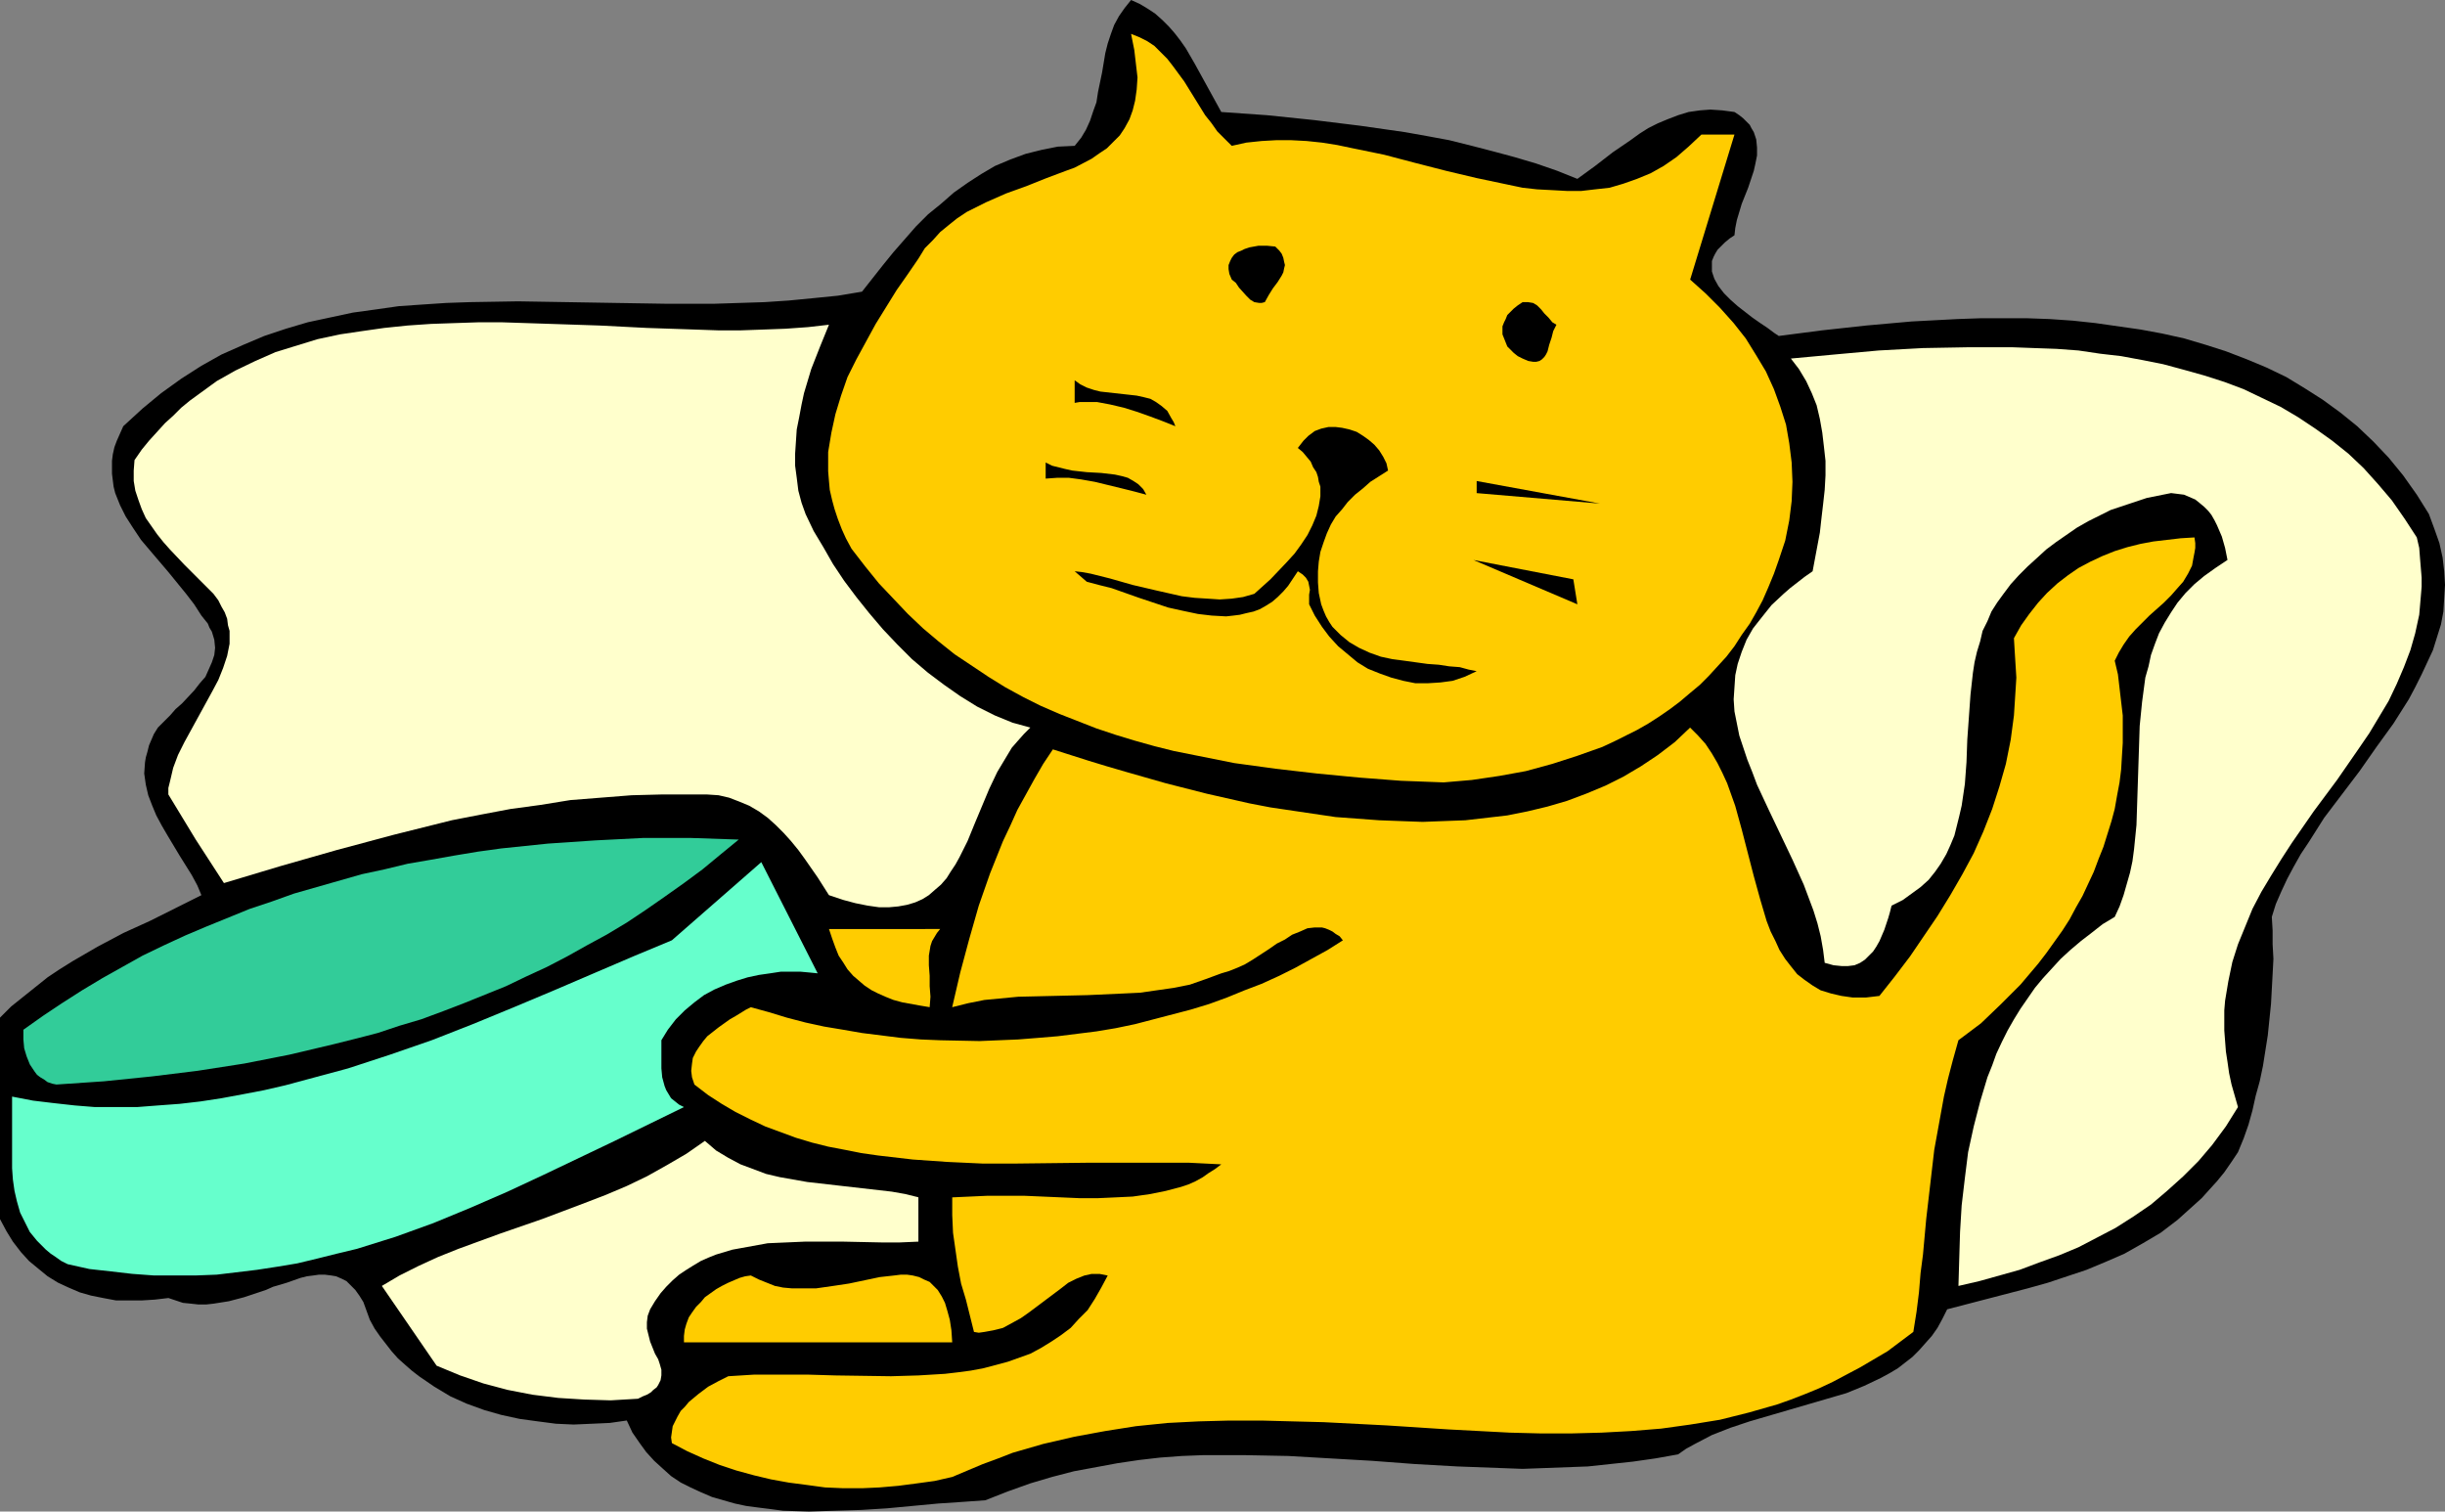 <?xml version="1.0" encoding="UTF-8" standalone="no"?>
<svg
   version="1.0"
   width="129.766mm"
   height="80.224mm"
   id="svg18"
   sodipodi:docname="Cat &amp; Bowl 21.wmf"
   xmlns:inkscape="http://www.inkscape.org/namespaces/inkscape"
   xmlns:sodipodi="http://sodipodi.sourceforge.net/DTD/sodipodi-0.dtd"
   xmlns="http://www.w3.org/2000/svg"
   xmlns:svg="http://www.w3.org/2000/svg">
  <rect width="100%" height="100%" fill="#808080" stroke="none"/>
  <sodipodi:namedview
     id="namedview18"
     pagecolor="#ffffff"
     bordercolor="#000000"
     borderopacity="0.25"
     inkscape:showpageshadow="2"
     inkscape:pageopacity="0.0"
     inkscape:pagecheckerboard="0"
     inkscape:deskcolor="#d1d1d1"
     inkscape:document-units="mm" />
  <defs
     id="defs1">
    <pattern
       id="WMFhbasepattern"
       patternUnits="userSpaceOnUse"
       width="6"
       height="6"
       x="0"
       y="0" />
  </defs>
  <path
     style="fill:#000000;fill-opacity:1;fill-rule:evenodd;stroke:none"
     d="m 244.985,22.466 9.211,0.646 9.373,0.97 9.211,1.131 9.05,1.293 4.525,0.808 4.363,0.808 4.525,1.131 4.363,1.131 4.202,1.131 4.363,1.293 4.202,1.455 4.04,1.616 3.555,-2.586 3.555,-2.748 3.555,-2.424 1.778,-1.293 1.778,-1.131 1.939,-0.97 1.939,-0.808 2.101,-0.808 2.101,-0.646 2.262,-0.323 2.101,-0.162 2.424,0.162 2.424,0.323 0.97,0.646 0.808,0.646 0.646,0.646 0.646,0.646 0.323,0.646 0.485,0.808 0.485,1.455 0.162,1.616 v 1.616 l -0.323,1.616 -0.323,1.455 -1.131,3.394 -1.293,3.232 -0.485,1.616 -0.485,1.616 -0.323,1.616 -0.162,1.455 -0.97,0.646 -0.97,0.808 -0.808,0.808 -0.646,0.646 -0.485,0.808 -0.323,0.646 -0.323,0.808 v 0.646 0.646 0.808 l 0.485,1.455 0.808,1.455 1.131,1.455 1.293,1.293 1.454,1.293 2.909,2.263 1.616,1.131 1.454,0.97 1.293,0.97 0.97,0.646 8.726,-1.131 8.888,-0.97 9.05,-0.808 9.211,-0.485 4.686,-0.162 h 4.686 4.525 l 4.525,0.162 4.686,0.323 4.525,0.485 4.525,0.646 4.525,0.646 4.363,0.808 4.363,0.97 4.363,1.293 4.04,1.293 4.202,1.616 3.878,1.616 4.04,1.939 3.717,2.263 3.555,2.263 3.555,2.586 3.394,2.748 3.232,3.071 3.07,3.232 2.909,3.556 2.747,3.879 2.424,3.879 1.131,3.071 0.97,2.748 0.646,2.909 0.323,2.748 0.162,2.748 -0.162,2.586 -0.162,2.748 -0.485,2.586 -0.808,2.586 -0.808,2.586 -1.131,2.424 -1.131,2.424 -1.293,2.586 -1.293,2.424 -3.07,4.849 -3.394,4.687 -3.394,4.849 -7.11,9.374 -3.07,4.849 -1.616,2.424 -1.454,2.586 -1.293,2.424 -1.131,2.424 -1.131,2.586 -0.808,2.586 0.162,2.748 v 2.748 l 0.162,2.909 -0.162,3.071 -0.323,5.98 -0.646,6.303 -0.97,6.142 -0.646,3.071 -0.808,2.909 -0.646,2.909 -0.808,2.909 -0.97,2.748 -1.131,2.748 -1.293,1.939 -1.454,2.101 -1.454,1.778 -1.616,1.778 -1.454,1.616 -1.616,1.455 -1.616,1.455 -1.616,1.455 -3.394,2.586 -3.555,2.101 -3.717,2.101 -3.717,1.616 -3.878,1.616 -3.878,1.293 -3.878,1.293 -4.04,1.131 -8.08,2.101 -8.08,2.101 -0.97,1.94 -0.97,1.778 -1.131,1.616 -1.293,1.455 -1.293,1.455 -1.293,1.293 -1.454,1.131 -1.454,1.131 -1.616,0.97 -1.778,0.97 -3.394,1.616 -3.555,1.455 -3.878,1.131 -7.757,2.263 -7.757,2.263 -3.878,1.293 -3.717,1.455 -3.394,1.778 -1.778,0.97 -1.616,1.131 -4.525,0.808 -4.525,0.646 -4.525,0.485 -4.525,0.485 -4.363,0.162 -4.363,0.162 -4.363,0.162 -4.363,-0.162 -8.726,-0.323 -8.565,-0.485 -8.565,-0.646 -8.403,-0.485 -8.403,-0.485 -8.565,-0.162 h -4.202 -4.363 l -4.202,0.162 -4.363,0.323 -4.202,0.485 -4.363,0.646 -4.363,0.808 -4.363,0.808 -4.363,1.131 -4.363,1.293 -4.525,1.616 -4.525,1.778 -4.525,0.323 -4.848,0.323 -5.171,0.485 -5.171,0.485 -5.171,0.323 -5.171,0.162 -5.333,0.162 -5.171,-0.162 -2.424,-0.323 -2.586,-0.323 -2.424,-0.323 -2.262,-0.485 -2.262,-0.646 -2.262,-0.646 -2.262,-0.97 -2.101,-0.97 -1.939,-0.97 -1.939,-1.293 -1.616,-1.455 -1.778,-1.616 -1.616,-1.778 -1.293,-1.778 -1.454,-2.101 -1.131,-2.424 -3.394,0.485 -3.555,0.162 -3.717,0.162 -3.555,-0.162 -3.717,-0.485 -3.555,-0.485 -3.717,-0.808 -3.394,-0.97 -3.555,-1.293 -3.232,-1.455 -3.232,-1.94 -3.07,-2.101 -1.454,-1.131 -1.293,-1.131 -1.454,-1.293 -1.293,-1.455 -1.131,-1.455 -1.131,-1.455 -1.131,-1.616 -0.97,-1.778 -0.646,-1.778 -0.646,-1.778 -0.808,-1.293 -0.808,-1.131 -0.97,-0.97 -0.808,-0.808 -0.97,-0.485 -1.131,-0.485 -0.97,-0.162 -1.293,-0.162 h -1.131 l -1.131,0.162 -1.293,0.162 -1.293,0.323 -2.747,0.97 -2.747,0.808 -1.454,0.646 -1.454,0.485 -2.909,0.97 -3.07,0.808 -3.07,0.485 -1.454,0.162 h -1.616 l -1.454,-0.162 -1.616,-0.162 -1.454,-0.485 -1.454,-0.485 -2.747,0.323 -2.586,0.162 h -2.747 -2.424 l -2.586,-0.485 -2.424,-0.485 -2.262,-0.646 -2.262,-0.97 -2.101,-0.97 -2.101,-1.293 -1.778,-1.455 L 5.818,252.943 4.202,251.165 2.586,249.064 1.293,246.963 0,244.538 v -40.406 l 2.262,-2.263 2.424,-1.94 2.424,-1.939 2.424,-1.94 2.424,-1.616 2.586,-1.616 5.01,-2.909 5.171,-2.748 5.333,-2.424 10.342,-5.172 -0.808,-1.939 -1.131,-2.101 -2.424,-3.879 -2.424,-4.041 -1.131,-1.939 -1.131,-2.101 -0.808,-1.94 -0.808,-2.101 -0.485,-2.101 -0.323,-2.263 0.162,-2.263 0.162,-0.97 0.323,-1.131 0.323,-1.293 0.485,-1.131 0.485,-1.131 0.808,-1.293 2.424,-2.424 1.131,-1.293 1.293,-1.131 2.424,-2.586 1.131,-1.455 1.131,-1.293 0.646,-1.455 0.646,-1.455 0.485,-1.455 0.162,-1.455 -0.162,-1.616 -0.485,-1.616 -0.485,-0.808 -0.323,-0.808 -0.646,-0.808 -0.646,-0.808 -1.454,-2.263 -1.616,-2.101 -3.555,-4.364 -3.717,-4.364 -1.778,-2.101 -1.616,-2.424 -1.454,-2.263 -1.131,-2.263 -0.97,-2.424 -0.323,-1.293 -0.162,-1.293 -0.162,-1.293 v -1.293 -1.293 l 0.162,-1.293 0.323,-1.455 0.485,-1.293 0.646,-1.455 0.646,-1.455 1.939,-1.778 1.939,-1.778 3.717,-3.071 4.04,-2.909 4.04,-2.586 4.04,-2.263 4.363,-1.939 4.202,-1.778 4.363,-1.455 4.363,-1.293 4.525,-0.97 4.525,-0.97 4.686,-0.646 4.525,-0.646 4.686,-0.323 4.848,-0.323 4.686,-0.162 9.696,-0.162 9.858,0.162 9.696,0.162 10.019,0.162 h 9.858 l 5.01,-0.162 5.01,-0.162 4.848,-0.323 5.01,-0.485 4.848,-0.485 4.848,-0.808 4.202,-5.334 2.101,-2.586 2.262,-2.586 2.262,-2.586 2.424,-2.424 2.586,-2.101 2.586,-2.263 2.747,-1.939 2.747,-1.778 2.747,-1.616 3.07,-1.293 3.07,-1.131 3.232,-0.808 3.232,-0.646 3.394,-0.162 1.293,-1.616 0.97,-1.616 0.808,-1.778 0.646,-1.939 0.646,-1.778 0.323,-2.101 0.808,-3.879 0.646,-3.879 0.485,-1.939 0.646,-1.939 0.646,-1.778 0.97,-1.778 1.131,-1.616 L 226.886,0 l 1.778,0.808 1.616,0.97 1.454,0.97 1.454,1.293 1.293,1.293 1.131,1.293 1.131,1.455 1.131,1.616 1.778,3.071 1.778,3.232 1.778,3.232 z"
     id="path1" />
  <path
     style="fill:#ffcc00;fill-opacity:1;fill-rule:evenodd;stroke:none"
     d="m 247.086,29.254 2.909,-0.646 3.07,-0.323 2.909,-0.162 h 3.07 l 3.07,0.162 3.07,0.323 3.07,0.485 3.07,0.646 6.302,1.293 6.141,1.616 6.302,1.616 6.141,1.455 6.141,1.293 3.07,0.646 2.909,0.323 3.07,0.162 2.909,0.162 h 2.909 l 2.747,-0.323 2.909,-0.323 2.747,-0.808 2.747,-0.97 2.747,-1.131 2.586,-1.455 2.586,-1.778 2.424,-2.101 2.586,-2.424 h 6.626 l -8.888,29.092 3.07,2.748 2.909,2.909 2.747,3.071 2.424,3.071 2.101,3.394 1.939,3.232 1.616,3.556 1.293,3.556 1.131,3.556 0.646,3.717 0.485,3.879 0.162,3.879 -0.162,3.879 -0.485,3.879 -0.808,4.041 -1.293,3.879 -0.97,2.748 -1.131,2.748 -1.131,2.586 -1.293,2.424 -1.293,2.263 -1.616,2.263 -1.454,2.263 -1.616,2.101 -1.778,1.94 -1.778,1.94 -1.778,1.778 -1.939,1.616 -2.101,1.778 -1.939,1.455 -2.101,1.455 -2.262,1.455 -2.262,1.293 -2.262,1.131 -2.262,1.131 -2.424,1.131 -5.01,1.778 -5.01,1.616 -5.333,1.455 -5.333,0.97 -5.494,0.808 -5.656,0.485 -8.565,-0.323 -8.403,-0.646 -8.403,-0.808 -8.403,-0.97 -8.242,-1.131 -4.04,-0.808 -4.04,-0.808 -4.04,-0.808 -3.878,-0.97 -4.04,-1.131 -3.717,-1.131 -3.878,-1.293 -3.717,-1.455 -3.717,-1.455 -3.717,-1.616 -3.555,-1.778 -3.555,-1.94 -3.394,-2.101 -3.394,-2.263 -3.394,-2.263 -3.232,-2.586 -3.07,-2.586 -3.07,-2.909 -2.909,-3.071 -2.909,-3.071 -2.747,-3.394 -2.747,-3.556 -1.131,-2.101 -0.808,-1.778 -0.808,-2.101 -0.646,-1.94 -0.485,-1.778 -0.485,-2.101 -0.162,-1.778 -0.162,-1.939 v -1.939 -1.939 l 0.323,-1.939 0.323,-1.939 0.808,-3.717 1.131,-3.717 1.293,-3.717 1.778,-3.556 1.939,-3.556 1.939,-3.556 2.101,-3.394 2.101,-3.394 2.262,-3.232 2.101,-3.071 1.293,-2.101 1.616,-1.616 1.454,-1.616 1.778,-1.455 1.616,-1.293 1.939,-1.293 1.939,-0.97 1.939,-0.97 4.04,-1.778 4.04,-1.455 4.04,-1.616 3.878,-1.455 1.778,-0.646 3.394,-1.778 1.616,-1.131 1.454,-0.97 1.293,-1.293 1.293,-1.293 0.97,-1.455 0.97,-1.778 0.646,-1.778 0.485,-1.939 0.323,-2.263 0.162,-2.424 -0.323,-2.748 -0.323,-2.748 -0.323,-1.616 -0.323,-1.616 1.616,0.646 1.616,0.808 1.454,0.97 1.293,1.293 1.293,1.293 1.131,1.455 2.262,3.071 2.101,3.394 2.101,3.394 1.293,1.616 1.131,1.616 1.454,1.455 z"
     id="path2" />
  <path
     style="fill:#000000;fill-opacity:1;fill-rule:evenodd;stroke:none"
     d="m 255.813,49.457 0.808,0.808 0.485,0.646 0.323,0.808 0.162,0.808 0.162,0.646 -0.162,0.646 -0.162,0.808 -0.323,0.646 -0.808,1.293 -0.97,1.293 -0.808,1.293 -0.808,1.455 -0.646,0.162 h -0.485 l -0.97,-0.162 -0.808,-0.485 -0.808,-0.808 -1.454,-1.616 -0.646,-0.97 -0.808,-0.646 -0.485,-1.131 -0.162,-0.97 v -0.808 l 0.323,-0.808 0.323,-0.646 0.485,-0.646 0.646,-0.485 0.808,-0.323 0.646,-0.323 0.97,-0.323 1.778,-0.323 h 1.778 z"
     id="path3" />
  <path
     style="fill:#000000;fill-opacity:1;fill-rule:evenodd;stroke:none"
     d="m 312.211,65.135 -0.646,1.293 -0.323,1.293 -0.485,1.455 -0.323,1.293 -0.323,0.646 -0.323,0.485 -0.485,0.485 -0.485,0.323 -0.646,0.162 h -0.646 l -0.97,-0.162 -1.131,-0.485 -0.97,-0.485 -0.808,-0.646 -0.646,-0.646 -0.646,-0.646 -0.323,-0.808 -0.323,-0.808 -0.323,-0.808 V 66.266 65.458 l 0.323,-0.808 0.323,-0.646 0.323,-0.808 0.646,-0.646 0.646,-0.646 0.808,-0.646 0.97,-0.646 h 0.646 0.485 l 0.97,0.162 0.808,0.485 0.808,0.808 0.646,0.808 0.485,0.485 0.323,0.323 0.808,0.97 z"
     id="path4" />
  <path
     style="fill:#ffffcc;fill-opacity:1;fill-rule:evenodd;stroke:none"
     d="m 166.286,65.135 -1.778,4.364 -1.778,4.525 -1.454,4.849 -0.485,2.263 -0.485,2.586 -0.485,2.424 -0.162,2.424 -0.162,2.424 v 2.424 l 0.323,2.424 0.323,2.586 0.646,2.424 0.808,2.263 1.616,3.394 1.939,3.232 1.939,3.394 2.262,3.394 2.424,3.232 2.586,3.232 2.747,3.232 2.909,3.071 2.909,2.909 3.232,2.748 3.232,2.424 3.232,2.263 3.394,2.101 3.555,1.778 3.555,1.455 3.555,0.97 -1.293,1.293 -1.293,1.455 -1.131,1.293 -0.97,1.616 -1.939,3.232 -1.616,3.394 -2.909,6.95 -1.454,3.556 -1.616,3.232 -0.808,1.455 -0.97,1.455 -0.808,1.293 -1.131,1.293 -1.131,0.97 -1.293,1.131 -1.293,0.808 -1.454,0.646 -1.616,0.485 -1.778,0.323 -1.778,0.162 h -2.101 l -2.262,-0.323 -2.424,-0.485 -2.424,-0.646 -2.909,-0.97 -2.262,-3.556 -2.586,-3.717 -1.293,-1.778 -1.454,-1.778 -1.454,-1.616 -1.616,-1.616 -1.616,-1.455 -1.778,-1.293 -1.939,-1.131 -1.939,-0.808 -2.101,-0.808 -2.101,-0.485 -2.424,-0.162 h -2.424 -6.302 l -6.302,0.162 -6.141,0.485 -6.141,0.485 -5.979,0.97 -5.979,0.808 -5.979,1.131 -5.818,1.131 -5.818,1.455 -5.818,1.455 -11.474,3.071 -11.312,3.232 -11.312,3.394 -5.656,-8.728 -5.494,-9.051 v -1.293 l 0.323,-1.293 0.646,-2.748 0.97,-2.586 1.293,-2.586 2.747,-5.01 2.747,-5.01 1.293,-2.424 0.97,-2.424 0.808,-2.424 0.485,-2.424 v -1.293 -1.293 l -0.323,-1.131 -0.162,-1.293 -0.485,-1.293 -0.646,-1.131 -0.646,-1.293 -0.97,-1.293 -2.909,-2.909 -1.454,-1.455 -1.454,-1.455 -2.909,-3.071 -1.293,-1.455 -1.293,-1.616 -1.131,-1.616 -1.131,-1.616 -0.808,-1.778 -0.646,-1.778 -0.646,-1.939 -0.323,-1.939 V 94.389 l 0.162,-2.101 1.454,-2.101 1.454,-1.778 1.616,-1.778 1.616,-1.778 1.616,-1.455 1.616,-1.616 1.778,-1.455 1.778,-1.293 3.555,-2.586 3.717,-2.101 4.04,-1.939 4.04,-1.778 4.202,-1.293 4.202,-1.293 4.525,-0.97 4.363,-0.646 4.525,-0.646 4.686,-0.485 4.686,-0.323 4.686,-0.162 4.848,-0.162 h 4.686 l 9.858,0.323 9.696,0.323 9.534,0.485 9.534,0.323 4.686,0.162 h 4.686 l 4.525,-0.162 4.363,-0.162 4.525,-0.323 z"
     id="path5" />
  <path
     style="fill:#ffffcc;fill-opacity:1;fill-rule:evenodd;stroke:none"
     d="m 484.799,107.804 0.485,2.101 0.162,2.101 0.162,1.94 0.162,1.939 v 1.778 l -0.162,1.939 -0.323,3.717 -0.808,3.717 -0.97,3.394 -1.293,3.394 -1.454,3.394 -1.616,3.394 -1.939,3.232 -1.939,3.232 -2.101,3.071 -4.363,6.303 -4.686,6.303 -4.363,6.303 -2.101,3.232 -2.101,3.394 -1.939,3.232 -1.778,3.394 -1.454,3.556 -1.454,3.556 -1.131,3.556 -0.808,3.879 -0.646,3.879 -0.162,1.939 v 1.94 2.101 l 0.162,2.101 0.162,2.101 0.323,2.101 0.323,2.263 0.485,2.263 0.646,2.263 0.646,2.263 -2.424,3.879 -2.747,3.717 -2.747,3.232 -3.07,3.071 -3.232,2.909 -3.232,2.748 -3.555,2.424 -3.555,2.263 -3.717,1.94 -3.717,1.939 -3.878,1.616 -4.04,1.455 -3.878,1.455 -4.04,1.131 -4.04,1.131 -4.202,0.97 0.162,-5.495 0.162,-5.334 0.323,-5.334 0.646,-5.495 0.646,-5.172 1.131,-5.172 1.293,-5.01 1.454,-4.849 0.97,-2.424 0.808,-2.263 1.131,-2.424 1.131,-2.263 1.293,-2.263 1.293,-2.101 1.454,-2.101 1.454,-2.101 1.616,-1.939 1.778,-1.94 1.778,-1.94 1.939,-1.778 2.101,-1.778 2.101,-1.616 2.262,-1.778 2.424,-1.455 0.97,-2.101 0.808,-2.263 0.646,-2.263 0.646,-2.263 0.485,-2.263 0.323,-2.424 0.485,-4.849 0.162,-5.01 0.323,-9.859 0.162,-5.01 0.485,-4.849 0.323,-2.424 0.323,-2.424 0.646,-2.263 0.485,-2.263 0.808,-2.263 0.808,-2.101 1.131,-2.101 1.293,-2.101 1.293,-1.94 1.616,-1.94 1.778,-1.778 1.939,-1.616 2.262,-1.616 2.424,-1.616 -0.485,-2.424 -0.646,-2.263 -0.97,-2.263 -0.485,-0.97 -0.646,-1.131 -0.646,-0.808 -0.808,-0.808 -0.97,-0.808 -0.808,-0.646 -1.131,-0.485 -1.131,-0.485 -1.293,-0.162 -1.293,-0.162 -2.424,0.485 -2.424,0.485 -2.424,0.808 -2.424,0.808 -2.424,0.808 -2.262,1.131 -2.262,1.131 -2.262,1.293 -2.101,1.455 -2.101,1.455 -1.939,1.455 -1.939,1.778 -1.778,1.616 -1.778,1.778 -1.616,1.778 -1.454,1.94 -1.293,1.778 -1.131,1.778 -0.808,1.94 -0.97,1.939 -0.485,2.101 -0.646,2.101 -0.485,2.101 -0.323,2.101 -0.485,4.364 -0.323,4.526 -0.323,4.525 -0.162,4.525 -0.323,4.364 -0.646,4.364 -0.485,2.101 -0.485,1.94 -0.485,1.939 -0.808,1.94 -0.808,1.778 -1.131,1.94 -1.131,1.616 -1.293,1.616 -1.616,1.455 -1.778,1.293 -1.778,1.293 -2.262,1.131 -0.323,1.293 -0.323,1.131 -0.808,2.424 -0.97,2.263 -0.646,1.131 -0.646,0.97 -0.808,0.808 -0.808,0.808 -0.97,0.646 -1.131,0.485 -1.293,0.162 h -1.293 l -1.616,-0.162 -1.778,-0.485 -0.323,-2.586 -0.485,-2.748 -0.646,-2.586 -0.808,-2.586 -0.97,-2.586 -0.97,-2.586 -2.262,-5.01 -4.848,-10.182 -2.262,-4.849 -0.97,-2.586 -0.97,-2.424 -0.808,-2.424 -0.808,-2.424 -0.485,-2.424 -0.485,-2.424 -0.162,-2.424 0.162,-2.424 0.162,-2.424 0.485,-2.263 0.808,-2.424 0.97,-2.424 1.293,-2.263 1.778,-2.263 1.939,-2.424 2.424,-2.263 1.293,-1.131 1.454,-1.131 1.454,-1.131 1.616,-1.131 0.485,-2.586 0.485,-2.586 0.485,-2.586 0.323,-2.909 0.323,-2.748 0.323,-2.909 0.162,-2.909 v -2.909 l -0.323,-2.909 -0.323,-2.748 -0.485,-2.748 -0.646,-2.748 -0.97,-2.424 -1.131,-2.424 -1.454,-2.424 -1.616,-2.101 8.726,-0.808 8.888,-0.808 8.888,-0.485 9.05,-0.162 h 8.888 l 4.363,0.162 4.525,0.162 4.363,0.323 4.363,0.646 4.202,0.485 4.363,0.808 4.04,0.808 4.202,1.131 4.04,1.131 4.04,1.293 3.878,1.455 3.717,1.778 3.717,1.778 3.555,2.101 3.394,2.263 3.394,2.424 3.232,2.586 3.07,2.909 2.909,3.232 2.747,3.232 2.586,3.717 z"
     id="path6" />
  <path
     style="fill:#000000;fill-opacity:1;fill-rule:evenodd;stroke:none"
     d="m 235.774,85.499 -2.424,-0.97 -2.586,-0.97 -2.747,-0.97 -2.586,-0.808 -2.747,-0.646 -2.586,-0.485 h -1.293 -1.131 -1.131 l -0.97,0.162 v -4.525 l 1.131,0.808 1.293,0.646 1.454,0.485 1.293,0.323 2.909,0.323 2.909,0.323 1.454,0.162 1.454,0.323 1.293,0.323 1.131,0.646 1.131,0.808 1.131,0.97 0.808,1.455 0.485,0.808 z"
     id="path7" />
  <path
     style="fill:#000000;fill-opacity:1;fill-rule:evenodd;stroke:none"
     d="m 229.957,99.238 -2.424,-0.646 -2.586,-0.646 -5.333,-1.293 -2.747,-0.485 -2.424,-0.323 h -2.424 l -2.262,0.162 v -3.232 l 1.293,0.646 1.293,0.323 1.293,0.323 1.454,0.323 2.909,0.323 2.909,0.162 2.747,0.323 1.454,0.323 1.131,0.323 1.131,0.646 0.97,0.646 0.97,0.97 z"
     id="path8" />
  <path
     style="fill:#000000;fill-opacity:1;fill-rule:evenodd;stroke:none"
     d="m 278.436,94.389 -1.778,1.131 -1.778,1.131 -1.454,1.293 -1.616,1.293 -1.454,1.455 -1.131,1.455 -1.293,1.455 -0.97,1.616 -0.808,1.778 -0.646,1.778 -0.646,1.939 -0.323,1.94 -0.162,1.94 v 2.263 l 0.162,2.101 0.485,2.263 0.485,1.293 0.485,1.131 0.646,1.131 0.646,0.97 0.808,0.808 0.808,0.808 1.778,1.455 1.939,1.131 2.101,0.97 2.262,0.808 2.262,0.485 2.424,0.323 4.686,0.646 2.262,0.162 2.101,0.323 2.101,0.162 1.778,0.485 1.616,0.323 -2.424,1.131 -2.424,0.808 -2.424,0.323 -2.586,0.162 h -2.424 l -2.424,-0.485 -2.424,-0.646 -2.262,-0.808 -2.424,-0.97 -2.101,-1.293 -1.939,-1.616 -1.939,-1.616 -1.778,-1.939 -1.454,-1.94 -1.454,-2.263 -1.131,-2.263 v -0.97 -0.97 l 0.162,-0.97 -0.162,-0.808 -0.162,-0.808 -0.485,-0.808 -0.646,-0.646 -0.97,-0.646 -0.97,1.455 -0.97,1.455 -0.97,1.131 -1.131,1.131 -1.131,0.97 -1.293,0.808 -1.131,0.646 -1.293,0.485 -1.454,0.323 -1.293,0.323 -1.293,0.162 -1.454,0.162 -2.909,-0.162 -2.747,-0.323 -3.07,-0.646 -2.909,-0.646 -5.818,-1.94 -2.747,-0.97 -2.747,-0.97 -2.586,-0.646 -2.424,-0.646 -2.424,-2.101 1.454,0.162 1.778,0.323 1.939,0.485 1.939,0.485 2.262,0.646 2.262,0.646 4.848,1.131 5.01,1.131 2.586,0.323 2.586,0.162 2.424,0.162 2.424,-0.162 2.262,-0.323 2.262,-0.646 1.616,-1.455 1.616,-1.455 3.232,-3.394 1.616,-1.778 1.293,-1.778 1.293,-1.94 0.97,-1.939 0.808,-1.94 0.485,-1.939 0.323,-1.94 v -1.939 l -0.323,-0.97 -0.162,-0.97 -0.323,-0.97 -0.646,-0.97 -0.485,-1.131 -0.808,-0.97 -0.808,-0.97 -0.97,-0.808 1.131,-1.455 0.97,-0.97 1.293,-0.97 1.293,-0.485 1.454,-0.323 h 1.454 l 1.293,0.162 1.454,0.323 1.454,0.485 1.293,0.808 1.131,0.808 1.131,0.97 0.97,1.131 0.808,1.293 0.646,1.293 z"
     id="path9" />
  <path
     style="fill:#000000;fill-opacity:1;fill-rule:evenodd;stroke:none"
     d="m 211.211,89.863 15.675,6.627 z"
     id="path10" />
  <path
     style="fill:#000000;fill-opacity:1;fill-rule:evenodd;stroke:none"
     d="m 296.212,98.914 v -2.424 l 24.725,4.525 z"
     id="path11" />
  <path
     style="fill:#ffcc00;fill-opacity:1;fill-rule:evenodd;stroke:none"
     d="m 440.198,107.804 0.162,1.131 v 0.97 l -0.162,0.97 -0.162,0.808 -0.323,1.778 -0.808,1.616 -0.97,1.616 -1.293,1.455 -1.131,1.293 -1.454,1.455 -1.454,1.293 -1.454,1.293 -2.747,2.748 -1.293,1.455 -1.131,1.616 -0.97,1.616 -0.808,1.616 0.646,2.748 0.323,2.748 0.323,2.748 0.323,2.748 v 2.748 2.748 l -0.162,2.586 -0.162,2.748 -0.323,2.586 -0.485,2.586 -0.485,2.748 -0.646,2.424 -0.808,2.586 -0.808,2.586 -0.97,2.424 -0.97,2.586 -1.131,2.424 -1.131,2.424 -1.293,2.263 -1.293,2.424 -1.454,2.263 -1.616,2.263 -1.616,2.263 -1.616,2.101 -3.555,4.202 -3.878,3.879 -4.04,3.879 -4.525,3.394 -1.131,4.041 -0.97,3.717 -0.808,3.556 -0.646,3.556 -0.646,3.556 -0.646,3.556 -0.808,6.95 -0.808,6.95 -0.646,7.111 -0.485,3.717 -0.323,3.879 -0.485,3.879 -0.646,4.041 -2.586,1.94 -2.586,1.94 -2.747,1.616 -2.747,1.616 -2.747,1.455 -2.747,1.455 -2.747,1.293 -2.747,1.131 -2.909,1.131 -2.747,0.97 -5.656,1.616 -5.818,1.455 -5.979,0.97 -5.818,0.808 -5.979,0.485 -5.979,0.323 -6.141,0.162 h -5.979 l -6.302,-0.162 -12.282,-0.646 -12.443,-0.808 -12.605,-0.646 -6.302,-0.162 -6.141,-0.162 h -6.464 l -6.141,0.162 -6.302,0.323 -6.302,0.646 -6.141,0.97 -6.141,1.131 -6.302,1.455 -6.141,1.778 -2.909,1.131 -3.07,1.131 -3.07,1.293 -3.07,1.293 -3.555,0.808 -3.555,0.485 -3.717,0.485 -3.717,0.323 -3.555,0.162 h -3.717 l -3.717,-0.162 -3.555,-0.485 -3.717,-0.485 -3.555,-0.646 -3.394,-0.808 -3.555,-0.97 -3.394,-1.131 -3.232,-1.293 -3.232,-1.455 -3.07,-1.616 -0.162,-1.131 0.162,-1.131 0.162,-1.131 0.485,-0.97 0.485,-0.97 0.646,-1.131 0.808,-0.808 0.808,-0.97 1.939,-1.616 1.939,-1.455 2.101,-1.131 1.939,-0.97 5.171,-0.323 h 5.333 5.494 l 5.494,0.162 11.15,0.162 5.494,-0.162 5.333,-0.323 2.747,-0.323 2.424,-0.323 2.586,-0.485 2.424,-0.646 2.424,-0.646 2.262,-0.808 2.262,-0.808 2.101,-1.131 2.101,-1.293 1.939,-1.293 1.939,-1.455 1.616,-1.778 1.778,-1.778 1.454,-2.263 1.293,-2.263 1.293,-2.424 -0.808,-0.162 -0.808,-0.162 h -1.616 l -1.454,0.323 -1.616,0.646 -1.616,0.808 -1.454,1.131 -3.232,2.424 -3.232,2.424 -1.616,1.131 -1.778,0.97 -1.778,0.97 -1.939,0.485 -1.778,0.323 -1.131,0.162 -0.97,-0.162 -1.616,-6.465 -0.97,-3.232 -0.646,-3.394 -0.485,-3.394 -0.485,-3.394 -0.162,-3.556 v -3.556 l 3.555,-0.162 3.555,-0.162 h 3.555 3.717 l 7.434,0.323 3.717,0.162 h 3.717 l 3.555,-0.162 3.394,-0.162 3.394,-0.485 3.232,-0.646 3.07,-0.808 1.454,-0.485 1.454,-0.646 1.454,-0.808 1.131,-0.808 1.293,-0.808 1.293,-0.97 -6.464,-0.323 h -6.626 -6.787 -6.949 l -14.059,0.162 h -7.11 l -6.949,-0.323 -6.949,-0.485 -6.949,-0.808 -3.394,-0.485 -3.232,-0.646 -3.394,-0.646 -3.232,-0.808 -3.232,-0.97 -3.07,-1.131 -3.07,-1.131 -3.07,-1.455 -2.909,-1.455 -2.747,-1.616 -2.747,-1.778 -2.747,-2.101 -0.485,-1.455 -0.162,-1.293 0.162,-1.455 0.162,-1.131 0.646,-1.293 0.646,-0.97 0.808,-1.131 0.808,-0.97 2.262,-1.778 2.262,-1.616 1.131,-0.646 2.101,-1.293 0.97,-0.485 3.555,0.97 3.717,1.131 3.717,0.97 3.717,0.808 3.878,0.646 3.717,0.646 3.878,0.485 3.878,0.485 4.04,0.323 3.878,0.162 7.918,0.162 3.878,-0.162 3.878,-0.162 4.04,-0.323 3.878,-0.323 3.878,-0.485 3.878,-0.485 3.878,-0.646 3.878,-0.808 3.717,-0.97 3.717,-0.97 3.717,-0.97 3.717,-1.131 3.555,-1.293 3.555,-1.455 3.394,-1.293 3.555,-1.616 3.232,-1.616 3.232,-1.778 3.232,-1.778 3.07,-1.94 -0.646,-0.808 -0.808,-0.485 -0.646,-0.485 -0.646,-0.323 -0.808,-0.323 -0.646,-0.162 h -1.454 l -1.454,0.162 -1.454,0.646 -1.616,0.646 -1.454,0.97 -1.616,0.808 -1.616,1.131 -3.232,2.101 -1.616,0.97 -1.454,0.646 -1.616,0.646 -1.616,0.485 -3.07,1.131 -3.232,1.131 -3.232,0.646 -3.394,0.485 -3.394,0.485 -3.394,0.162 -7.11,0.323 -6.949,0.162 -6.949,0.162 -3.394,0.323 -3.394,0.323 -3.232,0.646 -3.232,0.808 1.616,-6.95 1.778,-6.627 1.939,-6.788 2.262,-6.465 1.293,-3.232 1.293,-3.232 1.454,-3.071 1.454,-3.232 3.394,-6.142 1.778,-3.071 1.939,-2.909 3.555,1.131 3.555,1.131 3.717,1.131 3.878,1.131 7.918,2.263 8.242,2.101 8.565,1.94 4.202,0.808 4.363,0.646 4.363,0.646 4.363,0.646 4.363,0.323 4.363,0.323 4.363,0.162 4.363,0.162 4.202,-0.162 4.363,-0.162 4.202,-0.485 4.202,-0.485 4.04,-0.808 4.04,-0.97 3.878,-1.131 3.878,-1.455 3.878,-1.616 3.555,-1.778 3.555,-2.101 3.394,-2.263 3.394,-2.586 3.07,-2.909 1.616,1.616 1.454,1.616 1.293,1.94 1.131,1.939 0.97,1.94 0.97,2.101 0.808,2.263 0.808,2.263 1.293,4.687 2.424,9.374 1.293,4.687 1.293,4.364 0.808,2.101 0.97,1.94 0.808,1.778 1.131,1.778 1.131,1.455 1.293,1.616 1.454,1.131 1.616,1.131 1.616,0.97 2.101,0.646 2.101,0.485 2.262,0.323 h 2.586 l 2.747,-0.323 3.07,-3.879 3.07,-4.041 2.747,-4.041 2.747,-4.041 2.586,-4.202 2.424,-4.202 2.262,-4.202 1.939,-4.364 1.778,-4.525 1.454,-4.525 1.293,-4.525 0.97,-4.849 0.646,-4.849 0.323,-5.01 0.162,-2.586 -0.162,-2.586 -0.162,-2.586 -0.162,-2.748 1.454,-2.586 1.616,-2.263 1.778,-2.263 1.778,-1.94 2.101,-1.939 2.101,-1.616 2.101,-1.455 2.424,-1.293 2.424,-1.131 2.424,-0.97 2.586,-0.808 2.586,-0.646 2.586,-0.485 2.747,-0.323 2.747,-0.323 z"
     id="path12" />
  <path
     style="fill:#000000;fill-opacity:1;fill-rule:evenodd;stroke:none"
     d="m 316.412,121.219 -20.846,-8.889 20.038,3.879 z"
     id="path13" />
  <path
     style="fill:#32cc99;fill-opacity:1;fill-rule:evenodd;stroke:none"
     d="m 148.187,168.413 -3.555,2.909 -3.717,3.071 -3.717,2.748 -3.878,2.748 -3.717,2.586 -3.878,2.586 -4.04,2.424 -3.878,2.101 -4.04,2.263 -4.04,2.101 -4.202,1.94 -4.04,1.939 -8.403,3.394 -4.202,1.616 -4.363,1.616 -4.363,1.293 -4.363,1.455 -4.363,1.131 -4.525,1.131 -8.888,2.101 -9.05,1.778 -9.373,1.455 -9.211,1.131 -9.534,0.97 -9.534,0.646 -0.808,-0.162 -0.97,-0.323 -0.646,-0.485 -0.808,-0.485 -0.646,-0.485 -0.485,-0.646 -0.97,-1.455 -0.646,-1.616 -0.485,-1.616 -0.162,-1.778 v -1.939 l 3.878,-2.748 3.878,-2.586 4.04,-2.586 4.04,-2.424 4.04,-2.263 4.04,-2.263 4.363,-2.101 4.202,-1.939 4.202,-1.778 4.363,-1.778 4.363,-1.778 4.363,-1.455 4.525,-1.616 4.525,-1.293 4.525,-1.293 4.525,-1.293 4.525,-0.97 4.686,-1.131 4.686,-0.808 4.525,-0.808 4.848,-0.808 4.686,-0.646 9.373,-0.97 9.534,-0.646 9.534,-0.485 h 9.696 z"
     id="path14" />
  <path
     style="fill:#66ffcc;fill-opacity:1;fill-rule:evenodd;stroke:none"
     d="m 164.024,195.243 -1.616,-0.162 -1.778,-0.162 h -1.939 -2.101 l -2.101,0.323 -2.262,0.323 -2.262,0.485 -2.101,0.646 -2.262,0.808 -2.262,0.97 -2.101,1.131 -1.939,1.455 -1.939,1.616 -1.778,1.778 -1.616,2.101 -1.293,2.101 v 1.939 1.778 1.94 l 0.162,1.778 0.485,1.778 0.323,0.808 0.485,0.808 0.485,0.808 0.808,0.646 0.808,0.646 0.97,0.485 -6.949,3.394 -6.949,3.394 -7.11,3.394 -7.11,3.394 -7.272,3.394 -7.434,3.232 -7.434,3.071 -7.595,2.748 -7.757,2.424 -4.04,0.97 -3.878,0.97 -4.04,0.97 -3.878,0.646 -4.202,0.646 -4.04,0.485 -4.04,0.485 -4.202,0.162 H 35.067 30.866 l -4.363,-0.323 -4.202,-0.485 -4.363,-0.485 -4.363,-0.97 -1.293,-0.646 -1.131,-0.808 -0.97,-0.646 -0.97,-0.808 -1.778,-1.778 -1.454,-1.778 -0.97,-1.939 -0.97,-1.94 -0.646,-2.263 -0.485,-2.101 -0.323,-2.263 -0.162,-2.263 v -4.687 -2.424 -2.424 -4.849 l 4.202,0.808 4.04,0.485 4.363,0.485 4.04,0.323 h 4.202 4.202 l 4.202,-0.323 4.363,-0.323 4.202,-0.485 4.202,-0.646 4.363,-0.808 4.202,-0.808 4.202,-0.97 4.202,-1.131 8.403,-2.263 8.403,-2.748 8.403,-2.909 8.242,-3.232 8.242,-3.394 8.08,-3.394 7.918,-3.394 7.918,-3.394 7.757,-3.232 17.938,-15.678 z"
     id="path15" />
  <path
     style="fill:#ffcc00;fill-opacity:1;fill-rule:evenodd;stroke:none"
     d="m 188.587,186.353 -0.646,0.808 -0.485,0.808 -0.485,0.808 -0.323,0.97 -0.162,0.97 -0.162,0.97 v 1.94 l 0.162,2.101 v 2.101 l 0.162,2.101 -0.162,2.101 -1.939,-0.323 -1.778,-0.323 -1.778,-0.323 -1.778,-0.485 -1.616,-0.646 -1.454,-0.646 -1.293,-0.646 -1.454,-0.97 -1.131,-0.97 -1.131,-0.97 -1.131,-1.293 -0.808,-1.293 -0.97,-1.455 -0.646,-1.616 -0.646,-1.778 -0.646,-1.94 z"
     id="path16" />
  <path
     style="fill:#ffffcc;fill-opacity:1;fill-rule:evenodd;stroke:none"
     d="m 184.224,240.174 v 8.889 l -3.717,0.162 h -3.717 l -7.595,-0.162 h -7.757 l -3.717,0.162 -3.717,0.162 -3.555,0.646 -3.555,0.646 -1.616,0.485 -1.616,0.485 -1.616,0.646 -1.454,0.646 -1.616,0.97 -1.293,0.808 -1.454,0.97 -1.293,1.131 -1.293,1.293 -1.131,1.293 -1.131,1.616 -0.97,1.616 -0.485,1.293 -0.162,1.293 v 1.293 l 0.323,1.293 0.323,1.293 0.97,2.424 0.646,1.131 0.323,0.97 0.323,1.131 v 1.131 l -0.162,0.97 -0.485,0.97 -0.323,0.485 -0.646,0.485 -0.485,0.485 -0.808,0.485 -0.808,0.323 -0.97,0.485 -5.494,0.323 -5.333,-0.162 -5.171,-0.323 -5.171,-0.646 -5.01,-0.97 -4.848,-1.293 -4.686,-1.616 -4.686,-1.94 -10.989,-16.001 3.555,-2.101 3.878,-1.94 3.878,-1.778 4.04,-1.616 8.403,-3.071 4.202,-1.455 4.202,-1.455 8.565,-3.232 4.202,-1.616 4.202,-1.778 4.04,-1.94 4.04,-2.263 3.878,-2.263 3.717,-2.586 2.262,1.94 2.424,1.455 2.424,1.293 2.586,0.97 2.586,0.97 2.747,0.646 2.747,0.485 2.747,0.485 5.656,0.646 5.656,0.646 5.656,0.646 2.747,0.485 z"
     id="path17" />
  <path
     style="fill:#ffcc00;fill-opacity:1;fill-rule:evenodd;stroke:none"
     d="m 191.011,269.267 h -53.813 v -1.293 l 0.162,-1.293 0.323,-1.131 0.485,-1.293 0.646,-0.97 0.808,-1.131 0.97,-0.97 0.808,-0.97 2.262,-1.616 1.131,-0.646 1.293,-0.646 1.131,-0.485 1.131,-0.485 1.131,-0.323 1.131,-0.162 1.616,0.808 1.616,0.646 1.616,0.646 1.616,0.323 1.778,0.162 h 1.616 3.232 l 3.394,-0.485 3.232,-0.485 3.07,-0.646 3.07,-0.646 2.909,-0.323 1.293,-0.162 h 1.293 l 1.131,0.162 1.293,0.323 0.97,0.485 1.131,0.485 0.808,0.808 0.808,0.808 0.808,1.293 0.646,1.293 0.485,1.616 0.485,1.778 0.323,2.101 z"
     id="path18" />
</svg>
